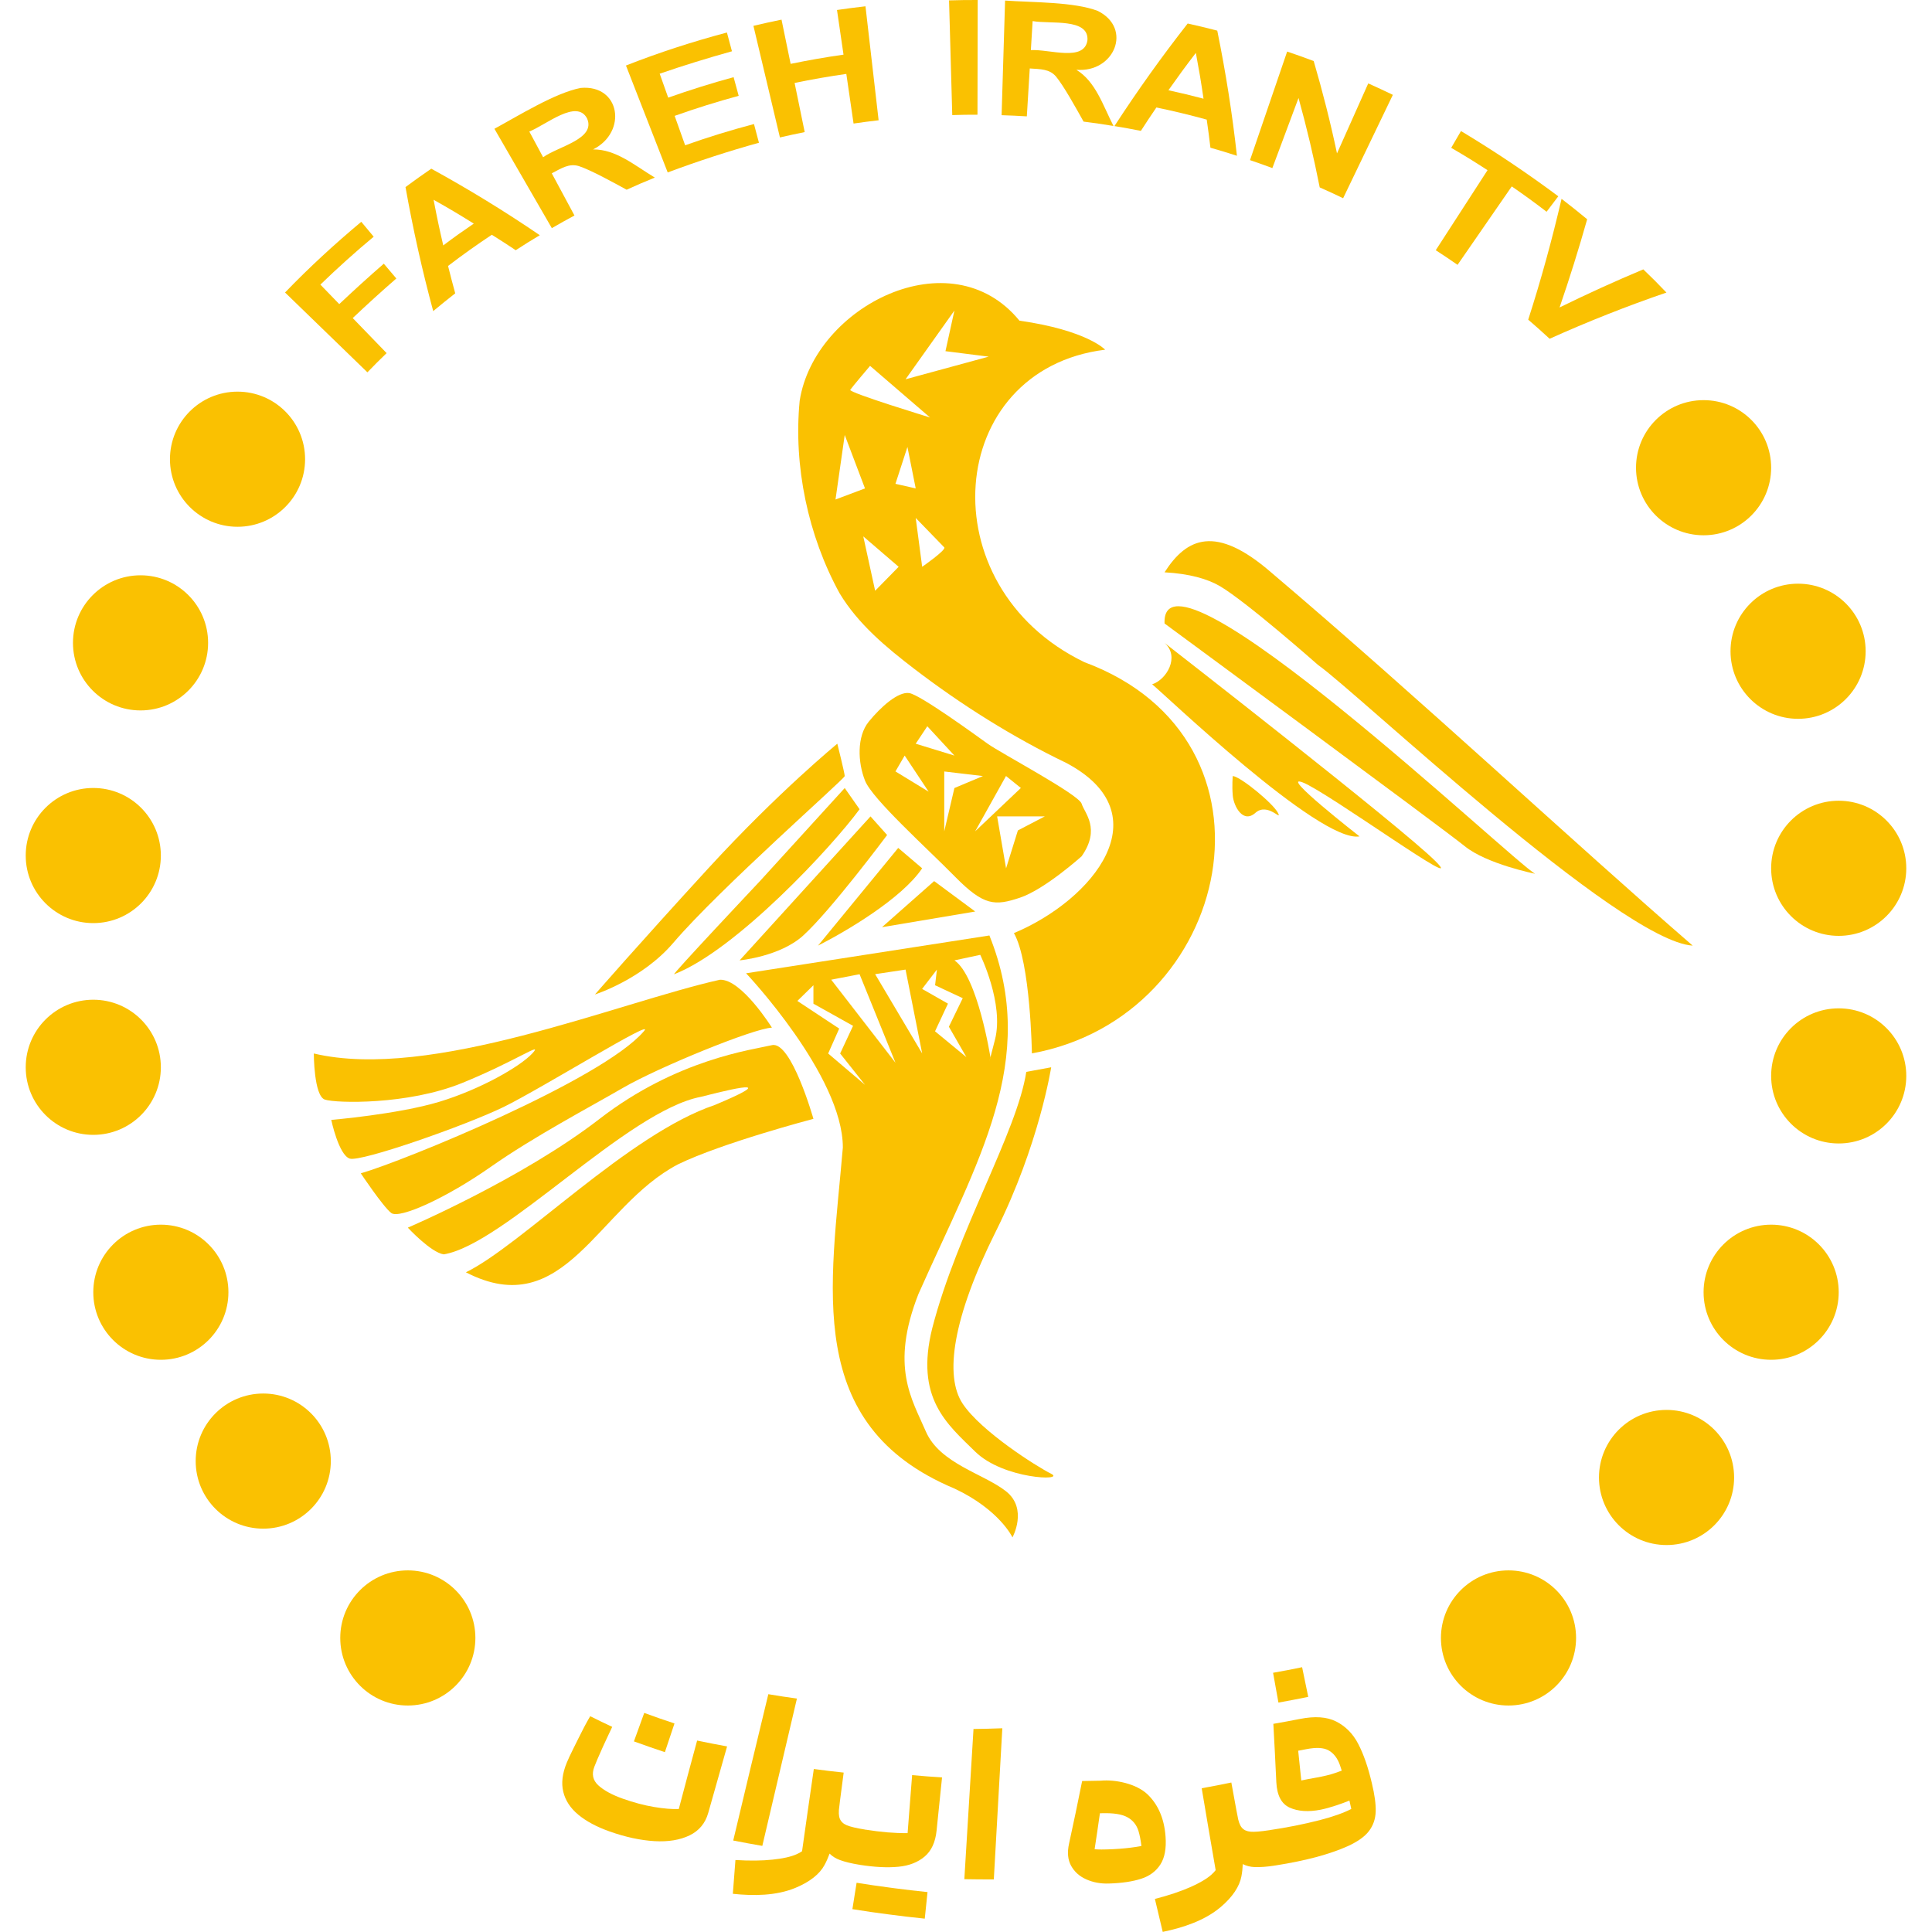 <?xml version="1.0" encoding="utf-8"?>
<!-- Generator: Adobe Illustrator 27.7.0, SVG Export Plug-In . SVG Version: 6.00 Build 0)  -->
<svg version="1.1" id="Layer_1" xmlns="http://www.w3.org/2000/svg" xmlns:xlink="http://www.w3.org/1999/xlink" x="0px" y="0px"
	 viewBox="0 0 3500 3500" style="enable-background:new 0 0 3500 3500;" xml:space="preserve">
<style type="text/css">
	.st0{fill:#FAC101;}
</style>
<g>
	<path class="st0" d="M2109.7,1036.8c40.1-62.7,92.7-86.8,192.9,0c269.5,228.6,548.4,489.8,763.9,676.3
		c-132.2-8.2-613.2-463.2-678.8-508.5c0,0-128.7-113.8-177.8-142.8C2187.7,1048.8,2154.8,1039.3,2109.7,1036.8z"/>
	<path class="st0" d="M2109.7,1129.5c-7.4-173.5,631.2,431.7,671.3,453.4c0,0-87.7-17.5-127.7-50.1
		C2613.2,1500.2,2109.7,1129.5,2109.7,1129.5z"/>
	<path class="st0" d="M2109.6,1164.6c28.4,24.8,3.9,66.7-22.4,75.1c17.3,13,303.6,288.2,375.7,275.5c0,0-147.8-115.2-102.7-97.7
		c45.1,17.5,303.1,205.4,240.5,142.8C2538.1,1497.7,2109.6,1164.6,2109.6,1164.6z"/>
	<path class="st0" d="M2233.3,1405.8c15,1.7,73.5,50.1,81.8,66.8c8.4,16.7-18.4-20-40.9,0c-22.5,20-39.2-12.2-40.9-31.2
		C2231.6,1422.5,2233.3,1405.8,2233.3,1405.8z"/>
	<g>
		<path class="st0" d="M1229.7,3277.2c-12.1,0.5-27.1-0.7-44.9-3.7c-17.9-3-36.7-8-56.2-14.9c-19.8-7-34.8-15.2-44.7-24.3
			s-12.3-20.3-7.2-33.6c2-5.3,7.1-17.7,15.6-36.4c5.5-12.1,11.3-24.2,16.8-35.9c-16.1-7.6-24-11.4-39.9-19.3
			c-4.5,7.8-8.3,14.5-11.2,20.2c-6.9,13.3-13.1,26-18.9,37.6c-5.8,11.6-9.9,20.4-12.3,26.3c-8,19.4-10.2,36.9-6.4,52.7
			s12.8,29.6,27.1,41.5c14.3,11.9,33.2,22.1,56.7,30.4c29,10.3,56.2,16.1,81.3,17.6c25.1,1.5,46.4-2.1,63.7-10.4
			c17.3-8.4,28.5-22,33.8-40.6c11.4-40.2,22.8-80.4,34.2-120.6c-21.7-4-32.6-6.1-54.3-10.6
			C1251.6,3194.5,1240.6,3235.8,1229.7,3277.2z"/>
		<path class="st0" d="M1221.9,3122.2c-22-7.3-32.9-11.1-54.8-19.1c-7.5,20.6-11.2,30.9-18.7,51.6c22.4,8.1,33.6,12,56.1,19.5
			C1211.5,3153.4,1214.9,3143.1,1221.9,3122.2z"/>
		<path class="st0" d="M1443.7,3077.1c-20.7-2.9-31.1-4.4-51.8-7.9c-21.4,88.3-42.6,176.7-63.6,265.1c21.1,4.1,31.6,6,52.7,9.7
			C1401.9,3255.1,1422.8,3166.1,1443.7,3077.1z"/>
		<path class="st0" d="M1621.9,3420.9c-2.1-0.3-4.1-0.5-6-0.8c-1.9-0.2-3.9-0.5-5.9-0.8v0c-20.8-2.7-34.5-4.8-58.2-8.5
			c-3,19.1-4.5,28.7-7.6,47.8c26.5,4.2,40.8,6.3,65.6,9.5c24.7,3.3,38.9,4.9,65.5,7.7c2-19.2,3-28.9,5-48.1
			C1656.5,3425.2,1642.7,3423.6,1621.9,3420.9C1621.9,3420.9,1621.9,3420.9,1621.9,3420.9z"/>
		<path class="st0" d="M1644.2,3320.9c-12.1,0.1-24.3-0.4-36.5-1.4c-12.2-1-25.6-2.7-40.2-5c0,0.1,0,0.3-0.1,0.4
			c-0.1-0.2-0.2-0.3-0.4-0.5c-15.6-2.5-26.5-5.1-32.8-7.7c-6.3-2.6-10.5-6.5-12.7-11.7s-2.5-12.9-0.9-23.3c0.5-3.9,0.9-7.5,1.3-10.8
			c2.3-16.6,4.4-33.1,6.5-49.7c-21.7-2.3-32.5-3.6-54.1-6.5c-7.3,49.7-14.3,99.3-21.3,149c-2.7,1.9-6.1,3.8-10.3,5.6
			c-10,4.4-24.4,7.7-43.2,9.6c-18.8,2-41.3,2.3-67.2,0.7c-2,24.4-2.9,36.7-4.7,61.2c37.6,4,78.5,3.7,113.5-10.8
			c26.4-10.9,44-25.3,52.6-41.4c3.5-6.4,6.5-13.3,9.2-20.6c5.1,5.1,11.3,8.9,18.6,11.6c9.2,3.4,21.1,6.3,35.5,8.6
			c0.2-0.1,0.3-0.2,0.5-0.3c0,0.1,0,0.3-0.1,0.4c27.3,4.3,50.7,5.4,70.1,3.5c19.4-1.8,35.3-8.1,47.6-18.5
			c12.3-10.4,19.5-26.1,21.6-47c3.3-32.1,6.6-64.2,9.9-96.3c-21.7-1.4-32.5-2.3-54.2-4.2C1649.6,3251.1,1646.8,3286,1644.2,3320.9z"
			/>
		<path class="st0" d="M1747,3404.3c21.4,0.4,32.1,0.4,53.4,0.4c5.1-91.3,10.3-182.5,15.4-273.8c-20.8,0.8-31.3,1-52.2,1.3
			C1758,3222.9,1752.4,3313.6,1747,3404.3z"/>
		<path class="st0" d="M2102.2,3377.6c7.8-12.2,10.9-29.1,9.3-50.6c-2.4-33-13.8-58.2-32.5-76.2c-20.2-19.4-58.2-27.4-85.1-24.9
			c-13.4,0.3-20.1,0.5-33.5,0.6c-7.6,38-15.5,76-23.8,113.8c-3.4,15.6-2.2,28.8,3.8,39.7s15.1,19.1,27.4,24.6s25.9,8.1,40.9,7.6
			c23.9-0.7,43.5-3.7,58.8-8.7C2082.7,3398.6,2094.3,3389.9,2102.2,3377.6z M2057.1,3346c-11.6,1.8-24.8,3.1-39.7,3.9
			c-17.6,0.9-29.2,0.8-34.4,0.1c4-26.1,5.9-39.1,9.6-65.1c1.8,0,2.7-0.1,4.5-0.1c19.9-0.5,34.8,1.7,44.9,7.1s16.9,13.7,20.5,25.2
			c2.1,6.9,3.9,16,5.3,27.1C2064.6,3344.7,2061.1,3345.4,2057.1,3346z"/>
		<path class="st0" d="M2485.4,3231.1c-6.8-29.3-15.1-53.2-24.8-71.8c-9.6-18.6-23-32-39.9-40.6s-38.7-10-65.7-4.7
			c-19.2,3.8-28.9,5.5-48.2,8.9c1.9,35.3,3.8,70.5,5.4,105.8c1.2,23.8,9.2,39.2,24.2,46c15,6.8,33.9,8.1,56.3,3.7
			c7.9-1.6,17.4-4.2,28.6-7.9c8.3-2.8,16.1-5.6,23.3-8.6c0.9,4.1,1.5,6.9,2.6,11.6c0.3,1.3,0.6,2.5,0.8,3.6
			c-13.7,7.1-32.7,13.9-57,20.2c-29.9,7.7-60.8,13.7-91.3,18.2c0,0.1,0,0.3,0.1,0.4c-0.2-0.1-0.3-0.2-0.5-0.3
			c-15.7,2.4-26.9,3.3-33.7,2.7s-12.1-2.9-15.8-7.2s-6.4-11.6-8-21.9c-0.8-3.9-1.4-7.4-2.1-10.7c-2.9-16.4-5.9-32.9-9-49.3
			c-21.4,4.4-32.1,6.5-53.7,10.4c8.3,49.5,16.7,99,25.3,148.4c-2,2.6-4.6,5.4-8.1,8.5c-8.2,7.2-20.9,14.8-38.3,22.4
			s-38.6,14.8-63.7,21.2c5.6,23.9,8.4,35.8,14.2,59.7c37-7.7,75.9-20.4,104.9-44.9c21.9-18.5,34.2-37.6,37.6-55.5
			c1.4-7.2,2.2-14.7,2.5-22.4c6.4,3.2,13.6,5.1,21.3,5.4c9.9,0.4,22.1-0.5,36.6-2.7c0.1-0.2,0.3-0.3,0.4-0.5c0,0.1,0,0.3,0.1,0.4
			c29-4.5,54.4-9.9,76.1-15.7c21.6-5.9,40-12.4,54.8-19c18-8.1,31.2-17.2,39.1-27.5c7.9-10.2,12-22.2,12.4-35.7
			C2492.6,3268.4,2490.3,3251.5,2485.4,3231.1z M2418.3,3212.1c-9.2,3.1-20.5,5.9-33.8,8.2c-12.2,2.2-21.2,3.9-27.1,5.2
			c-2.2-21.6-3.3-32.4-5.6-53.9c5.9-1.1,8.8-1.7,14.7-2.8c17.9-3.5,31.3-2.9,40.4,2.2c9.1,5.1,15.9,13.8,20.4,26.3
			c1.1,3,2.2,6.5,3.4,10.4C2426.8,3209.2,2422.7,3210.6,2418.3,3212.1z"/>
		<path class="st0" d="M2370,3074c-4.4-21.5-6.6-32.2-11.1-53.7c-21,4.3-31.5,6.4-52.6,10.1c3.9,21.6,5.8,32.4,9.7,54
			C2337.6,3080.5,2348.4,3078.4,2370,3074z"/>
	</g>
	<g>
		<path class="st0" d="M1964.5,1199.6c-284.6-137.3-253.3-530.2,37.6-566.1c0,0-32.6-35.1-155.3-52.6
			c-124.4-152.1-371.6-25.4-398.1,145.1c-11.5,118.1,15.1,244.4,72.2,348.6c33.5,55.8,84.7,98.3,135.8,137.4
			c85.1,65.1,178.6,123.8,275.3,170.3c174.3,92.5,48.5,247.9-95.2,308.1c30.1,52.6,32.6,217.9,32.6,217.9
			C2233.9,1842,2343.6,1340.2,1964.5,1199.6z M1729,562.6l-16.2,73.6l78.3,9.9l-150.6,41L1729,562.6z M1540.3,706.2
			c3.3-5,35.9-43.4,35.9-43.4l108.6,93.5C1684.9,756.3,1537,711.2,1540.3,706.2z M1513.6,904.9l16.7-116.9l36.7,96.8L1513.6,904.9z
			 M1585.4,1070.2l-21.5-98.5l64.1,55.1L1585.4,1070.2z M1622.2,876.5l21.7-66.8l15,75.1L1622.2,876.5z M1670.6,1026.8l-11.7-88.5
			l51.8,53.4C1714,996.7,1670.6,1026.8,1670.6,1026.8z"/>
		<path class="st0" d="M1847.6,1626.3c45.1-15,111.9-75.1,111.9-75.1c35.1-50.1,5-78.5,0-95.2c-5-16.7-146.9-91.8-170.3-108.7
			c-23.4-16.8-121.9-88.4-141.9-91.7c-20-3.3-51.8,25.1-73.5,51.8c-21.7,26.7-20,73.5-6.7,106.9s111.9,121.9,163.6,174.5
			C1782.5,1641.3,1802.5,1641.3,1847.6,1626.3z M1679.9,1315.7l49.1,53.1l-70.1-21.5L1679.9,1315.7z M1622.2,1397.5l16.7-28.7
			l43.4,65.4L1622.2,1397.5z M1729,1427.6l-18.4,78.5v-108.5l70.1,8.3L1729,1427.6z M1822.5,1405.8l26.9,21.7l-82.8,78.5
			L1822.5,1405.8z M1892.7,1479l-48.7,25.4l-21.4,68.7l-16.2-94.1H1892.7z"/>
		<path class="st0" d="M1822.5,2701.6c-40.1-31.7-120.2-50.1-145.3-108.5c-25.1-58.4-65.1-116.9-13.4-248.8
			c107.2-241.3,219.5-423.5,128.6-649.6l-440.8,68.5c0,0,175.3,185.3,175.3,315.6c-21.4,252.9-72.8,502.7,202.1,617.8
			c81.8,38.4,105.2,88.5,105.2,88.5S1862.6,2733.4,1822.5,2701.6z M1775.8,1729.8c0,0,43.4,88.5,26.7,153.6
			c-16.7,65.1-8.3,31.7-8.3,31.7s-23.1-146.6-65.1-175.3L1775.8,1729.8z M1697.3,1756.5l-3.3,28.4l50.1,23.4L1719,1860l31.7,55.1
			l-56.8-46.8l23.4-50.1l-46.8-26.7L1697.3,1756.5z M1640.5,1756.5l30.1,151.9l-85.2-143.6L1640.5,1756.5z M1500.3,1908.5l20-45.1
			l-75.8-50.1l29.1-28.4v33.4l71.8,40.1l-23.4,50.1l45.1,56.8L1500.3,1908.5z M1505.8,1774.8l51.4-9.9l65,160.3L1505.8,1774.8z"/>
		<path class="st0" d="M1904.3,2669.9c-26.7-13.4-126.9-76.8-160.3-126.9c-33.4-50.1-18.4-155.3,60.1-312.3
			c78.5-157,100.2-297.2,100.2-297.2l-45.1,8.3c-16.7,109.3-124.8,288.1-170.3,464.2c-31.7,126.9,26.7,173.7,77.8,223.8
			C1817.7,2679.9,1931.1,2683.3,1904.3,2669.9z"/>
		<path class="st0" d="M1283.2,1573c-126.9,138.4-205.4,228.6-205.4,228.6s85.2-27.1,141.9-93.5c84.3-98.7,310.6-297.2,310.6-302.2
			s-13.4-58.6-13.4-58.6S1410.1,1434.6,1283.2,1573z"/>
		<path class="st0" d="M1376.7,1596.2c0,0-162,172-155.3,168.7c112.5-43.7,286.7-231.9,335.8-298.9l-26.9-38.4L1376.7,1596.2z"/>
		<path class="st0" d="M1455.2,1694.7c50.6-46.1,151.9-182,151.9-182l-30.1-33.7l-237.1,260.8
			C1339.9,1739.8,1413.2,1733,1455.2,1694.7z"/>
		<path class="st0" d="M1627.2,1536.1l-145.3,177c50.5-25.6,151.7-85.1,188.7-140.1L1627.2,1536.1z"/>
		<polygon class="st0" points="1692.3,1596.2 1597.8,1679.7 1766.7,1651.3 		"/>
		<path class="st0" d="M1129.6,1970.2c63.4-36.7,236.2-107.4,268.8-108.5c0,0-55.1-88.5-94.3-86.8
			c-185.5,41.6-523.4,183.8-735.6,133.6c0,0,0,76.8,20,83.5c20,6.7,150.3,10,248.8-30.1c98.5-40.1,148.6-76.8,126.9-53.4
			c-21.7,23.4-93.5,64.9-168.7,87.6c-75.1,22.6-195.4,32.7-195.4,32.7s13.4,63.4,33.4,70.1c20,6.7,210.4-60.1,278.9-93.5
			s280.5-165.3,253.8-136.9c-75.5,88-436.3,235.3-512.6,257.1c0,0,40.1,60.1,55.1,71.8c15,11.7,101.9-28.4,180.3-83.5
			C967.6,2058.8,1066.1,2007,1129.6,1970.2z"/>
		<path class="st0" d="M1398.4,1893.4c-35.1,8.3-172,25.1-312.3,133.6c-140.3,108.5-347.3,197-347.3,197s41.8,45.1,65.1,48.4
			c109.4-18,332.7-260.1,465.9-285.4c85.2-21.9,128.6-28.6,25.1,14.8c-155.3,52.1-350.2,254-450.9,303.1
			c179.4,92.7,238.3-119.2,384.1-195.5c80.2-39.1,245.5-82.5,245.5-82.5S1433.5,1885.1,1398.4,1893.4z"/>
		<path class="st0" d="M700.4,639.7c-24.6-25.4-36.8-38.1-61.4-63.5c25.9-24.5,52-48.3,79-71.7c-9.1-10.7-13.6-16.1-22.7-26.8
			c-27.5,23.9-54.2,48.2-80.7,73.2c-13.7-14.1-20.5-21.2-34.2-35.3c31.1-30.1,63.3-59.1,96.6-86.8c-9-10.8-13.5-16.2-22.5-27
			c-48.2,40.2-94.6,82.9-138.1,128.1c49.8,48.2,99.5,96.4,149.2,144.6C679.3,660.3,686.3,653.3,700.4,639.7z"/>
		<path class="st0" d="M824.7,531.4c-5.4-19.7-8-29.7-13-49.6c25.7-19.7,52.3-38.6,79.3-56.5c17.5,11,26.2,16.6,43.3,28
			c17.3-11.2,26-16.7,43.6-27.2c-63.8-43.5-129-83.4-196.6-120.5c-18.8,13-28.2,19.6-46.7,33.3c13.5,75.8,30.1,150.4,50.2,224.7
			C800.7,550.4,808.7,544,824.7,531.4z M858.3,405.1c-22.4,15.3-33.5,23.1-55.3,39.5c-7.6-32.8-11.1-49.4-17.5-82.7
			C815.1,378.6,829.7,387.3,858.3,405.1z"/>
		<path class="st0" d="M1040.7,390.4c-16.4-30.6-24.7-45.9-41.1-76.4c17.6-9.2,31.4-18.5,49.1-13.1c21,6.8,62.6,29.7,86.5,42.8
			c20.3-9.2,30.5-13.6,51.1-22c-36.5-21.9-70.4-51.4-111.9-51c62.5-31.3,49.5-117.9-22.4-111.4c-46.3,9-111.2,49.5-156.3,74
			c34.7,60,69.3,120,104,180C1016,403.9,1024.2,399.3,1040.7,390.4z M958.9,238.3c30.2-12,86.3-59.9,104.8-23.4
			c15.7,36.9-51.8,50.1-79.8,69.9C973.9,266.1,968.9,256.9,958.9,238.3z"/>
		<path class="st0" d="M1374.9,258.6c-3.6-13.5-5.4-20.3-9-33.9c-42.1,11.1-83.7,23.9-124.7,38.5c-7.6-21.3-11.4-32-19-53.3
			c38.2-13.6,76.9-25.7,116-36.3c-3.7-13.5-5.6-20.3-9.2-33.8c-39.9,10.9-79.5,23.3-118.5,37.1c-6.2-17.4-9.3-26.1-15.4-43.4
			c43.3-14.9,86.8-28.3,130.9-40.6c-3.6-13.6-5.5-20.4-9.1-34c-61.9,16.5-123.2,36.3-182.9,59.8c25.2,64.6,50.4,129.1,75.6,193.7
			C1264.1,292,1318.8,274.2,1374.9,258.6z"/>
		<path class="st0" d="M1457.8,239.3c-6.1-29.7-12.2-59.3-18.3-89c31-6.5,62.4-11.9,93.7-16.4c4.4,30,8.7,59.9,13.1,89.9
			c18.1-2.6,27.2-3.8,45.4-5.9c-7.9-68.8-15.9-137.6-23.8-206.5c-20.7,2.4-31,3.7-51.6,6.7c4.7,32.4,7.1,48.6,11.8,80.9
			c-32,4.5-64.1,10.2-95.8,16.7c-6.6-32-9.9-48.1-16.5-80.1c-20.4,4.2-30.6,6.4-50.9,11.2c16,67.4,32,134.8,48,202.2
			C1430.8,244.9,1439.8,242.9,1457.8,239.3z"/>
		<path class="st0" d="M1770.8,207.8c0.1-69.3,0.3-138.6,0.4-207.8c-20.8,0-31.2,0.1-51.9,0.7c1.9,69.2,3.8,138.5,5.8,207.8
			C1743.4,207.9,1752.6,207.8,1770.8,207.8z"/>
		<path class="st0" d="M1865.5,124c19.4,1.4,35.7,0.8,47.5,14.6c14,16.8,36.8,58.1,50,81.7c21.7,2.8,32.6,4.4,54.2,7.9
			c-19.3-37.5-32.2-80.3-67.3-101.8c68.7,5.8,102.4-74.8,38.9-106.6c-43.1-16.6-117.8-15.2-168-18.8c-2.1,69.2-4.2,138.5-6.3,207.7
			c18.3,0.6,27.4,1,45.7,2.1C1862.3,176,1863.4,158.6,1865.5,124z M1870.7,38.2c31.9,5.8,102.3-6,99.3,34.8
			c-5.8,39.5-68.7,15.8-102.5,17.8C1868.7,69.8,1869.4,59.3,1870.7,38.2z"/>
		<path class="st0" d="M2151.6,42.6c-47.1,60.1-91.1,121.8-132.7,185.8c19.2,3.2,28.8,4.9,47.9,8.7c11-17.1,16.7-25.6,28.1-42.4
			c30.6,6.3,61.1,13.7,91.2,22c2.9,20.4,4.3,30.6,6.7,50.9c19.3,5.5,28.9,8.5,48,14.6c-8.4-76.3-20.3-151.4-35.6-226.7
			C2183.9,50,2173.1,47.4,2151.6,42.6z M2116.7,163.5c19.3-27.3,29.2-40.9,49.7-67.7c6.2,33.2,9,49.8,13.9,83
			C2155,172.2,2142.3,169.1,2116.7,163.5z"/>
		<path class="st0" d="M2422.1,277.9c-11.9-56.4-26-111.9-42.2-167.3c-19.2-7.2-28.8-10.6-48.1-17.2
			c-22.4,65.6-44.9,131.1-67.3,196.7c16.2,5.5,24.4,8.4,40.5,14.4c15.8-42.3,31.6-84.7,47.4-127c14.9,53.6,27.6,107.4,38.4,162
			c17.1,7.6,25.6,11.5,42.4,19.6c30-62.5,60.1-124.9,90.1-187.3c-17.8-8.5-26.7-12.7-44.6-20.7
			C2459.9,193.4,2441,235.6,2422.1,277.9z"/>
		<path class="st0" d="M2823,355.6c-57-42.5-115.4-81.6-176.3-118.2c-7.1,12.1-10.6,18.2-17.7,30.4c26.6,15.5,39.8,23.7,65.8,40.5
			c-31.2,48.4-62.5,96.7-93.8,145c15.9,10.3,23.8,15.6,39.5,26.5c32.7-47.4,65.5-94.7,98.2-142.1c25.5,17.7,38.2,26.9,63.1,45.9
			C2810.2,372.4,2814.5,366.8,2823,355.6z"/>
		<path class="st0" d="M2977,488c-51.3,21.5-101.8,44.5-151.7,69c18.2-52.9,34.8-106,50-159.8c-18.4-15.1-27.6-22.5-46.4-37
			c-17.2,73.9-37.1,146.6-60.4,218.9c15.7,13.5,23.4,20.5,38.8,34.6c69.4-31.2,139.6-59,211.6-83.7
			C3002.5,512.8,2994.1,504.4,2977,488z"/>
	</g>
	<circle class="st0" cx="430.3" cy="831.9" r="122.4"/>
	<circle class="st0" cx="254.6" cy="1164.6" r="122.4"/>
	<circle class="st0" cx="169" cy="1549.9" r="122.4"/>
	<circle class="st0" cx="169" cy="1933.5" r="122.4"/>
	<circle class="st0" cx="291.4" cy="2341" r="122.4"/>
	<circle class="st0" cx="476.9" cy="2646.9" r="122.4"/>
	<circle class="st0" cx="738.8" cy="2967.3" r="122.4"/>
	<circle class="st0" cx="2732.8" cy="2967.3" r="122.4"/>
	<circle class="st0" cx="3019.1" cy="2676.6" r="122.4"/>
	<circle class="st0" cx="3208.6" cy="2341" r="122.4"/>
	<circle class="st0" cx="3331" cy="1949.1" r="122.4"/>
	<circle class="st0" cx="3331" cy="1573" r="122.4"/>
	<circle class="st0" cx="3257.4" cy="1179.8" r="122.4"/>
	<circle class="st0" cx="3086.2" cy="847.3" r="122.4"/>
</g>
</svg>
